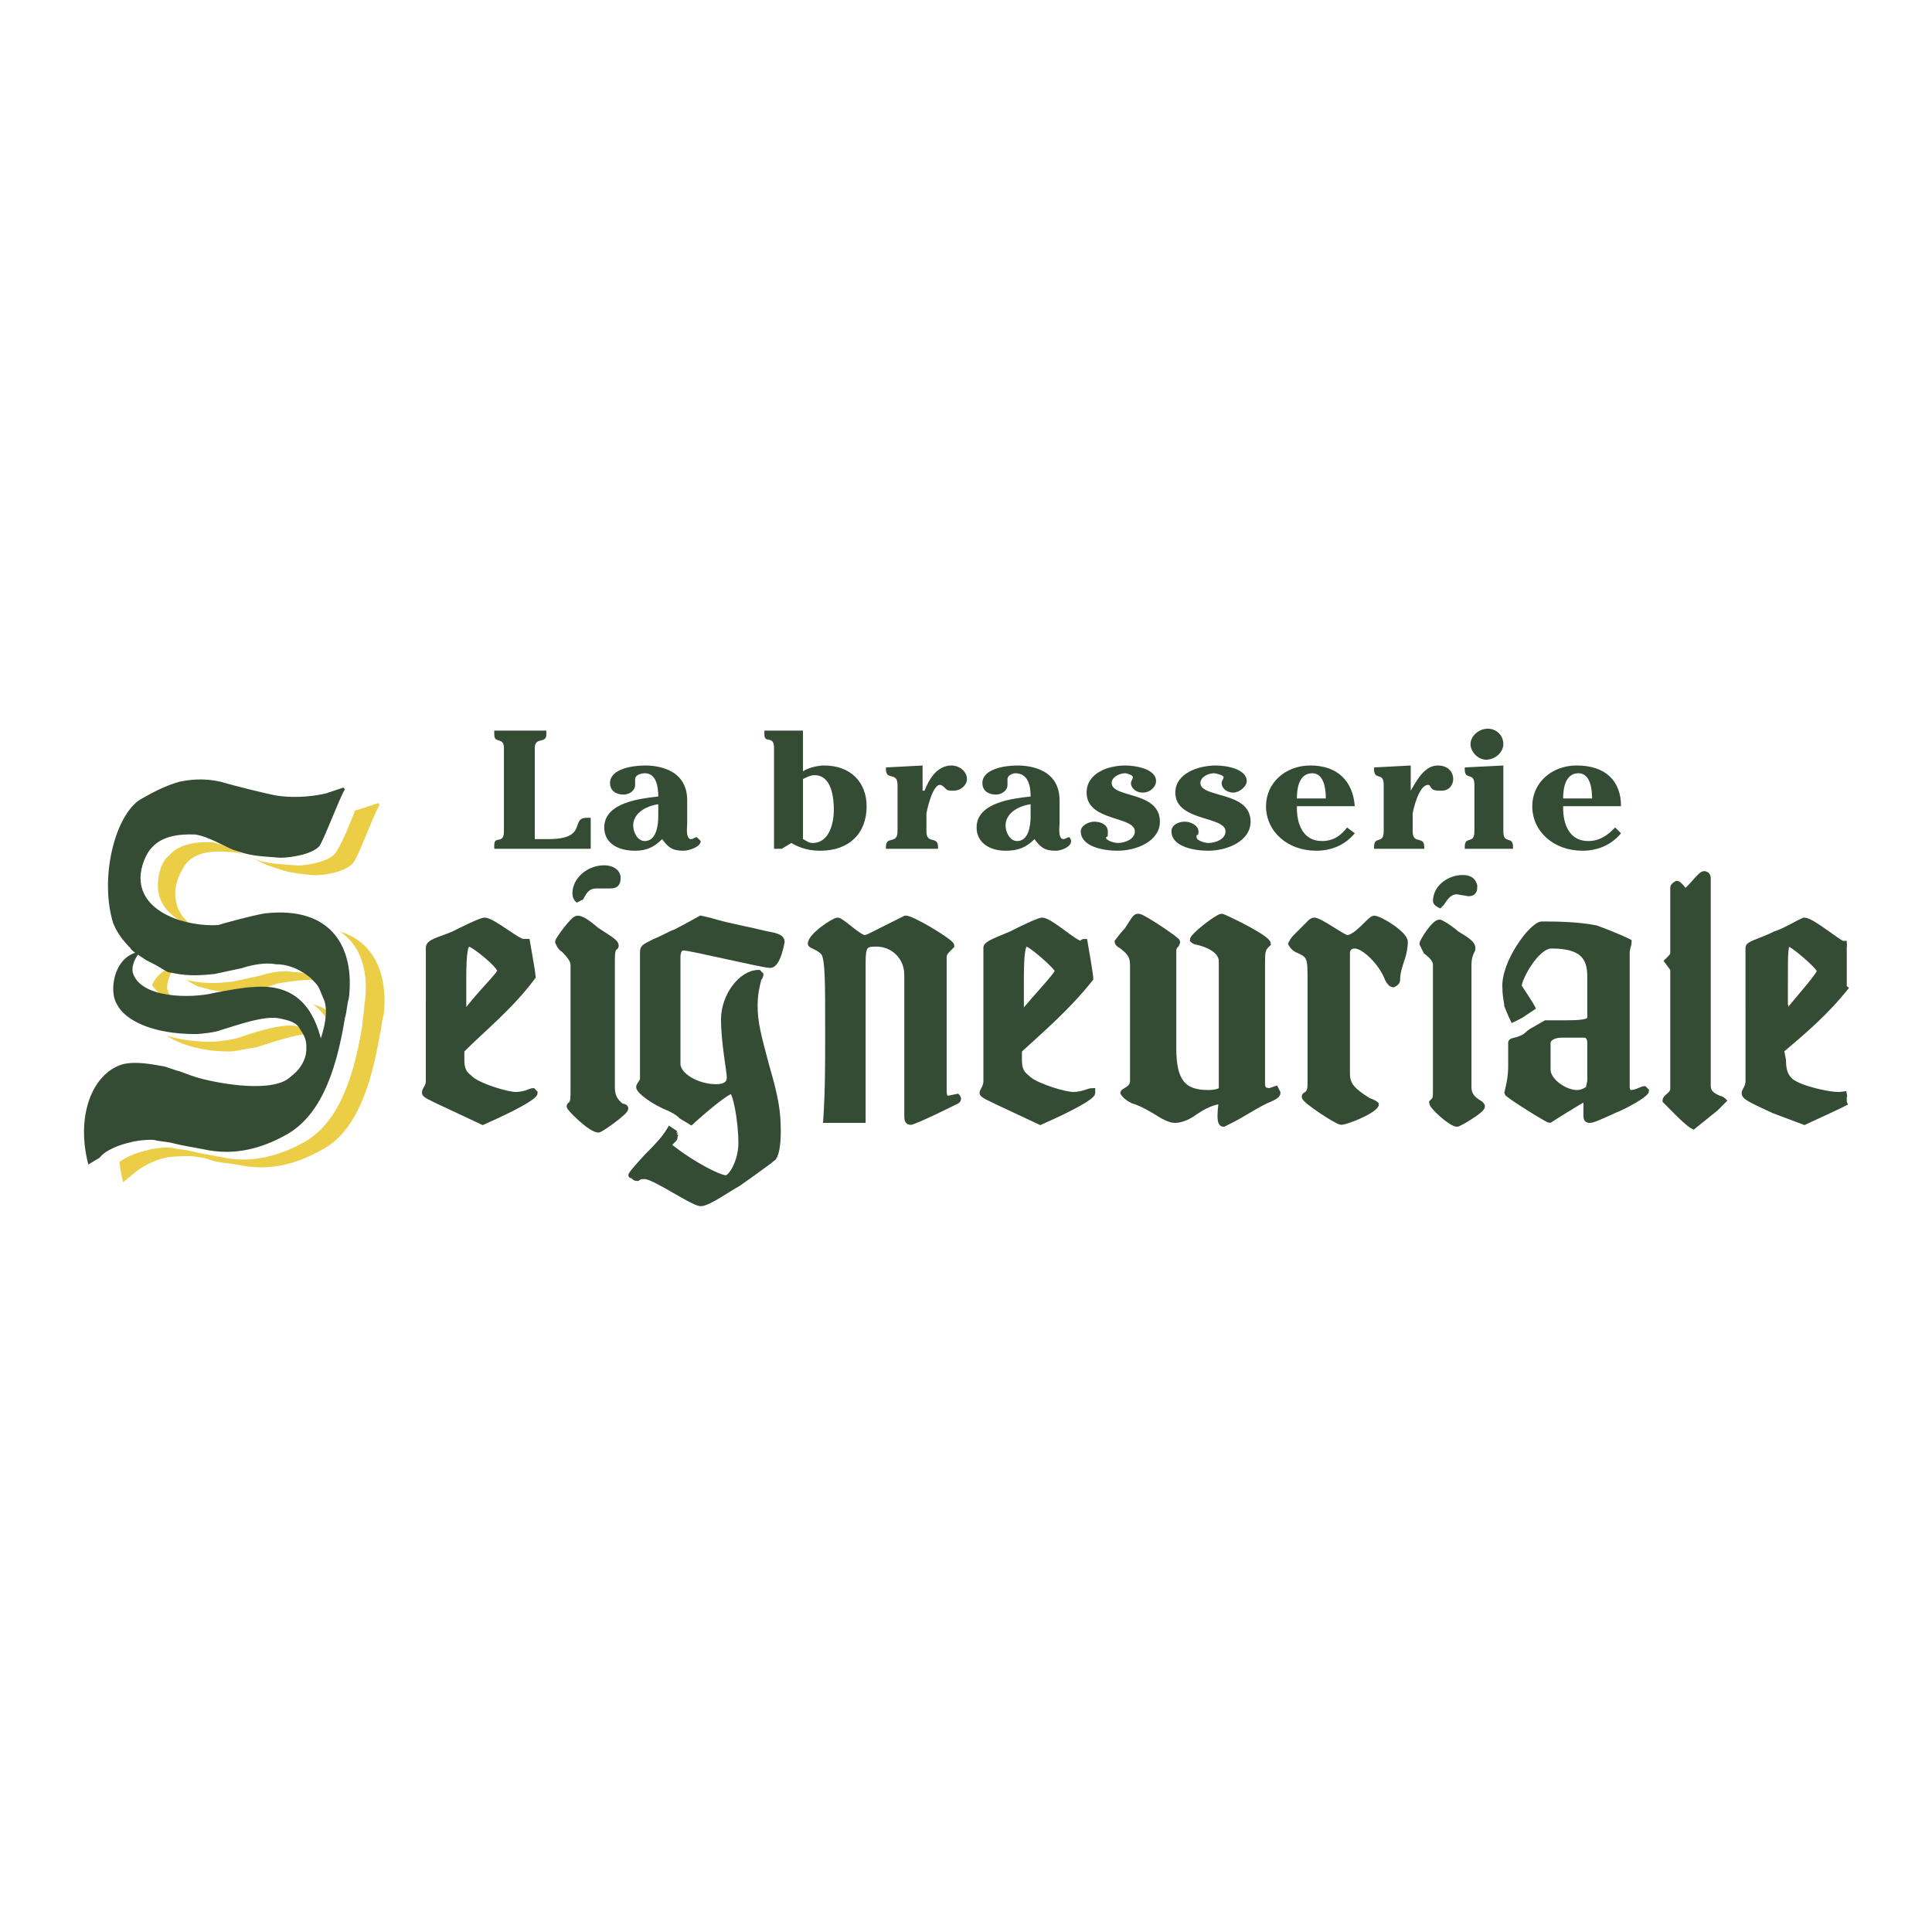 <svg xmlns="http://www.w3.org/2000/svg" width="2500" height="2500" viewBox="0 0 192.756 192.756"><path fill-rule="evenodd" clip-rule="evenodd" fill="#fff" d="M0 0h192.756v192.756H0V0z"/><path d="M18.899 97.828c.385.193.963.58 1.348.58 1.732.578 2.695.387 4.62.193.962 0 1.732-.193 2.694-.58 1.155-.193 2.503-.387 3.465-.387 1.348.193 2.503.58 3.465 1.545.962.773.77.773 1.347 1.934.771 1.74-.385 4.445-.385 4.445-.77-3.092-2.502-5.799-6.737-5.412-.77 0-2.888.58-3.85.773-2.31.387-7.508.387-8.278-2.125-.192-.967.578-2.127.578-2.127-2.31.58-2.695 3.865-1.925 5.025.77 1.547 3.465 3.092 7.7 3.092.578 0 2.118-.387 2.502-.387 1.348-.385 4.428-1.545 5.968-1.352.962.193 1.732.58 2.117 1.352.577.58.77 1.16.577 2.32-.192 1.16-.77 1.932-1.54 2.512-1.732 1.547-7.122.58-9.239 0-1.155-.387-1.54-.387-2.311-.773l-1.154-.191c-1.155-.193-2.888-.773-4.235-.387-2.887.965-4.427 5.025-3.272 9.857l.963-.773c.577-.58 2.117-1.354 3.08-1.547.578-.193 2.31-.193 2.695-.193l1.348.193c1.54.58 1.925.387 3.85.773 3.272.58 5.967-.58 7.7-1.547 3.08-1.547 4.812-5.605 5.775-11.402.192-.58.192-1.547.385-1.934.578-4.832-1.54-9.277-8.277-8.504-1.155.193-4.043 1.16-4.62 1.16-3.08.193-7.893-.966-7.893-4.832.193-1.16.578-2.319 1.155-3.092 1.348-1.546 3.85-1.16 4.427-1.16 1.348 0 2.887.967 3.85 1.354 1.732.58 2.117.773 4.62.966 1.154 0 3.272-.387 3.85-1.353.577-.967 1.925-4.639 2.502-5.605l-1.733.58c-.577.193-2.887.773-5.005.193a643.67 643.67 0 0 0-5.582-1.16c-1.732-.386-3.08-.193-4.042 0-1.347.193-2.502.773-3.85 1.546-2.502 1.739-4.042 7.924-2.695 12.177.385.966.962 1.933 1.732 2.512 0 .193.963.773 1.54 1.16l.77.581z" fill-rule="evenodd" clip-rule="evenodd" fill="#ebce45"/><path d="M18.899 97.828c.385.193.963.58 1.348.58 1.732.578 2.695.387 4.62.193.962 0 1.732-.193 2.694-.58 1.155-.193 2.503-.387 3.465-.387 1.348.193 2.503.58 3.465 1.545.962.773.77.773 1.347 1.934.771 1.74-.385 4.445-.385 4.445-.77-3.092-2.502-5.799-6.737-5.412-.77 0-2.888.58-3.85.773-2.31.387-7.508.387-8.278-2.125-.192-.967.578-2.127.578-2.127-2.31.58-2.695 3.865-1.925 5.025.77 1.547 3.465 3.092 7.7 3.092.578 0 2.118-.387 2.502-.387 1.348-.385 4.428-1.545 5.968-1.352.962.193 1.732.58 2.117 1.352.577.58.77 1.16.577 2.32-.192 1.16-.77 1.932-1.54 2.512-1.732 1.547-7.122.58-9.239 0-1.155-.387-1.54-.387-2.311-.773l-1.154-.191c-1.155-.193-2.888-.773-4.235-.387-2.887.965-4.427 5.025-3.272 9.857l.963-.773c.577-.58 2.117-1.354 3.08-1.547.578-.193 2.31-.193 2.695-.193l1.348.193c1.54.58 1.925.387 3.85.773 3.272.58 5.967-.58 7.7-1.547 3.08-1.547 4.812-5.605 5.775-11.402.192-.58.192-1.547.385-1.934.578-4.832-1.54-9.277-8.277-8.504-1.155.193-4.043 1.16-4.62 1.16-3.08.193-7.893-.966-7.893-4.832 0-1.16.578-2.319 1.155-3.092 1.348-1.546 3.85-1.16 4.427-1.16 1.348 0 2.887.967 3.85 1.354 1.732.58 2.117.773 4.62.966 1.154 0 3.272-.387 3.85-1.353.577-.967 1.925-4.639 2.502-5.605l-1.733.58c-.577.193-2.887.773-5.005.193a643.67 643.67 0 0 0-5.582-1.16c-1.732-.386-3.08-.193-4.042 0-1.347.193-2.502.773-3.85 1.546-2.502 1.739-4.042 7.924-2.695 12.177.385.966.962 1.933 1.732 2.512 0 .193.963.773 1.54 1.16l.77.581z" fill="none" stroke="#ebce45" stroke-width=".244" stroke-miterlimit="2.613"/><path d="M17.167 96.861c.192.193.962.58 1.348.773 1.732.387 2.695.387 4.62.193.962-.193 1.733-.387 2.695-.58 1.155-.387 2.502-.58 3.465-.387 1.347 0 2.502.58 3.465 1.354.962.965.77.771 1.347 2.125.77 1.547-.385 4.445-.385 4.445-.77-3.285-2.502-5.799-6.737-5.412-.77 0-2.888.387-3.85.58-2.31.58-7.507.58-8.277-2.125-.386-.967.577-1.933.577-1.933-2.31.58-2.887 3.865-1.925 5.025.577 1.547 3.465 2.9 7.507 2.9.578 0 2.118-.193 2.695-.387 1.155-.387 4.427-1.547 5.967-1.16.77.193 1.54.387 2.118 1.16.385.58.77 1.158.577 2.512-.192.967-.962 1.74-1.54 2.32-1.732 1.738-7.122.771-9.24.191-1.347-.385-1.54-.578-2.31-.771l-1.155-.387c-1.155-.193-3.08-.58-4.235-.193-3.08.967-4.427 5.025-3.272 9.664l.77-.58c.77-.773 2.31-1.354 3.273-1.547.577-.193 2.117-.387 2.694-.193l1.348.193c1.54.387 1.925.387 3.85.773 3.08.58 5.967-.58 7.7-1.547 3.08-1.738 4.812-5.604 5.774-11.596 0-.58.193-1.354.193-1.934.77-4.832-1.348-9.083-8.085-8.311-1.155.193-4.042.966-4.812 1.16-2.888.193-7.7-1.16-7.7-4.832 0-1.16.385-2.513 1.155-3.093 1.347-1.546 3.85-1.353 4.427-1.353 1.155.193 2.887 1.159 3.85 1.546 1.54.58 2.117.58 4.62.773.962 0 3.08-.387 3.657-1.16.77-.966 2.118-4.639 2.502-5.604l-1.732.579c-.577.193-2.694.58-5.004.193-3.465-.772-5.39-1.353-5.583-1.353-1.54-.387-2.888-.193-3.85 0-1.54.387-2.695.966-3.85 1.739-2.502 1.546-4.042 7.731-2.694 12.177.385.967.962 1.739 1.732 2.513 0 .193.962.773 1.347 1.16l.963.39z" fill-rule="evenodd" clip-rule="evenodd" fill="#fff"/><path d="M17.167 96.861c.192.193.962.58 1.348.773 1.732.387 2.695.387 4.62.193.962-.193 1.733-.387 2.695-.58 1.155-.387 2.502-.58 3.465-.387 1.347 0 2.502.58 3.465 1.354.962.965.77.771 1.347 2.125.77 1.547-.385 4.445-.385 4.445-.77-3.285-2.502-5.799-6.737-5.412-.77 0-2.888.387-3.85.58-2.31.58-7.507.58-8.277-2.125-.386-.967.577-1.933.577-1.933-2.31.58-2.887 3.865-1.925 5.025.577 1.547 3.465 2.9 7.507 2.9.578 0 2.118-.193 2.695-.387 1.155-.387 4.427-1.547 5.967-1.16.77.193 1.54.387 2.118 1.16.385.58.77 1.158.577 2.512-.192.967-.962 1.74-1.54 2.32-1.732 1.738-7.122.771-9.24.191-1.347-.385-1.54-.578-2.31-.771l-1.155-.387c-1.155-.193-3.08-.58-4.235-.193-3.08.967-4.427 5.025-3.272 9.664l.77-.58c.77-.773 2.31-1.354 3.273-1.547.577-.193 2.117-.387 2.694-.193l1.348.193c1.54.387 1.925.387 3.85.773 3.08.58 5.967-.58 7.7-1.547 3.08-1.738 4.812-5.604 5.774-11.596 0-.58.193-1.354.193-1.934.77-4.832-1.348-9.083-8.085-8.311-1.155.193-4.042.966-4.812 1.16-2.888.193-7.7-1.16-7.7-4.832 0-1.16.385-2.513 1.155-3.093 1.347-1.546 3.85-1.353 4.427-1.353 1.155.193 2.887 1.159 3.85 1.546 1.54.58 2.117.58 4.62.773.962 0 3.08-.387 3.657-1.16.77-.966 2.118-4.639 2.502-5.604l-1.732.579c-.577.193-2.694.58-5.004.193-3.465-.772-5.583-1.353-5.583-1.353-1.54-.387-2.888-.193-3.85 0-1.54.387-2.695.966-3.85 1.739-2.502 1.546-4.042 7.731-2.694 12.177.385.967.962 1.739 1.732 2.513 0 .193.962.773 1.347 1.16l.963.39z" fill="none" stroke="#fff" stroke-width=".244" stroke-miterlimit="2.613"/><path d="M15.434 96.088c.385.193.962.58 1.348.773 1.732.387 2.695.387 4.62.193.962-.193 1.732-.387 2.695-.58 1.155-.387 2.503-.58 3.465-.387 1.348 0 2.503.58 3.465 1.354.963.967.771.773 1.348 2.125.77 1.547-.385 4.447-.385 4.447-.77-3.287-2.502-5.799-6.737-5.412-.77 0-2.888.385-3.85.578-2.31.58-7.507.58-8.277-2.125-.193-.967.577-1.933.577-1.933-2.31.58-2.695 3.865-1.925 5.025.77 1.547 3.465 2.9 7.7 2.9.578 0 2.117-.193 2.502-.387 1.348-.387 4.427-1.547 5.967-1.16.962.193 1.732.387 2.118 1.16.385.58.77 1.16.577 2.512-.192.967-.77 1.74-1.54 2.32-1.733 1.738-7.123.773-9.24.193-1.348-.387-1.54-.58-2.31-.773l-1.155-.387c-1.155-.193-2.887-.58-4.235-.193-2.888.967-4.427 5.025-3.272 9.664l.963-.58c.577-.773 2.117-1.354 3.08-1.547.578-.193 2.31-.387 2.695-.193l1.348.193c1.54.387 1.925.387 3.85.773 3.272.58 5.968-.58 7.7-1.547 3.08-1.738 4.812-5.604 5.775-11.596.192-.58.192-1.354.385-1.934.578-4.832-1.54-9.083-8.277-8.31-1.155.193-4.042.966-4.62 1.16-3.08.193-7.893-1.16-7.893-4.833.192-1.16.577-2.513 1.155-3.092 1.347-1.546 3.85-1.353 4.427-1.353 1.347.193 2.887 1.16 3.85 1.546 1.732.58 2.117.58 4.62.773 1.155 0 3.272-.387 3.85-1.16.577-.966 1.925-4.638 2.502-5.605l-1.733.58c-.77.193-2.887.58-5.197.193-3.465-.773-5.39-1.354-5.39-1.354-1.732-.386-3.08-.193-4.042 0-1.348.387-2.502.967-3.85 1.74-2.502 1.546-4.042 7.731-2.695 12.177.385.966.962 1.74 1.733 2.512 0 .193.962.773 1.54 1.16l.768.39z" fill-rule="evenodd" clip-rule="evenodd" fill="#344c34"/><path d="M15.434 96.088c.385.193.962.58 1.348.773 1.732.387 2.695.387 4.62.193.962-.193 1.732-.387 2.695-.58 1.155-.387 2.503-.58 3.465-.387 1.348 0 2.503.58 3.465 1.354.963.967.771.773 1.348 2.125.77 1.547-.385 4.447-.385 4.447-.77-3.287-2.502-5.799-6.737-5.412-.77 0-2.888.385-3.85.578-2.31.58-7.507.58-8.277-2.125-.193-.967.577-1.933.577-1.933-2.31.58-2.695 3.865-1.925 5.025.77 1.547 3.465 2.9 7.7 2.9.578 0 2.117-.193 2.502-.387 1.348-.387 4.427-1.547 5.967-1.16.962.193 1.732.387 2.118 1.16.385.58.77 1.16.577 2.512-.192.967-.77 1.74-1.54 2.32-1.733 1.738-7.123.773-9.24.193-1.348-.387-1.54-.58-2.31-.773l-1.155-.387c-1.155-.193-2.887-.58-4.235-.193-2.888.967-4.427 5.025-3.272 9.664l.963-.58c.577-.773 2.117-1.354 3.08-1.547.578-.193 2.31-.387 2.695-.193l1.348.193c1.54.387 1.925.387 3.85.773 3.272.58 5.968-.58 7.7-1.547 3.08-1.738 4.812-5.604 5.775-11.596.192-.58.192-1.354.385-1.934.578-4.832-1.54-9.083-8.277-8.31-1.155.193-4.042.966-4.62 1.16-3.08.193-7.893-1.16-7.893-4.833 0-1.16.577-2.513 1.155-3.092 1.347-1.546 3.85-1.353 4.427-1.353 1.347.193 2.887 1.16 3.85 1.546 1.732.58 2.117.58 4.62.773 1.155 0 3.272-.387 3.85-1.16.577-.966 1.925-4.638 2.502-5.605l-1.733.58c-.77.193-2.887.58-5.197.193-3.465-.773-5.39-1.354-5.39-1.354-1.732-.386-3.08-.193-4.042 0-1.348.387-2.502.967-3.85 1.74-2.502 1.546-4.042 7.731-2.695 12.177.385.966.962 1.74 1.733 2.512 0 .193.962.773 1.54 1.16l.768.39" fill="none" stroke="#344c34" stroke-width=".244" stroke-miterlimit="2.613"/><path d="M58.938 84.685h-9.625v-.387c0-.966.963 0 .963-1.353v-8.311c0-1.16-.963-.386-.963-1.353v-.387h5.197v.387c0 .966-1.154.193-1.154 1.353v9.084h1.347c4.042 0 2.118-2.126 3.85-2.126h.385v3.093zM64.328 77.147c-.385 0-.962.193-.962.58v.58c0 .58-.578.967-1.155.967-.77 0-1.348-.387-1.348-1.16 0-1.353 2.118-1.739 3.465-1.739.578 0 4.235 0 4.235 3.479v2.319c0 .193-.192 1.546.385 1.546.192 0 .385-.193.577-.193l.386.387c0 .58-1.155.966-1.733.966-1.155 0-1.54-.386-2.118-1.159-.77.773-1.54 1.159-2.694 1.159-1.733 0-3.08-.773-3.08-2.319 0-2.513 3.657-2.898 5.39-3.092-.001-.968-.193-2.321-1.348-2.321zm1.347 3.092c-1.348.193-2.502.967-2.502 2.126 0 .58.385 1.547 1.155 1.547 1.155 0 1.348-1.547 1.348-2.513v-1.16h-.001zM77.995 84.685h-.77V74.634c0-1.353-.963-.386-.963-1.353v-.387h3.851v4.059c.577-.387 1.54-.58 2.117-.58 2.695 0 4.234 1.739 4.234 4.059 0 2.706-1.732 4.445-4.62 4.445-.962 0-1.925-.193-2.887-.773l-.962.581zm2.118-.967c.385.193.577.386.962.386 1.732 0 2.118-2.126 2.118-3.286 0-1.159-.192-3.479-1.925-3.479-.385 0-.77.193-1.154.387v5.992h-.001zM92.047 76.374v2.513h.192c.385-.966 1.155-2.513 2.695-2.513.77 0 1.54.58 1.54 1.353 0 .58-.578 1.16-1.348 1.16-.385 0-.577 0-.77-.193-.192-.193-.385-.387-.577-.387-.771 0-1.348 2.706-1.348 2.899v1.739c0 1.353 1.155.387 1.155 1.546v.193H88.39v-.193c0-1.16 1.155-.193 1.155-1.546v-4.639c0-1.353-1.155-.386-1.155-1.546v-.193l3.657-.193zM101.287 77.147c-.193 0-.77.193-.77.58v.58c0 .58-.578.967-1.156.967-.77 0-1.348-.387-1.348-1.16 0-1.353 2.119-1.739 3.467-1.739.576 0 4.234 0 4.234 3.479v2.319c0 .193-.193 1.546.385 1.546.191 0 .385-.193.578-.193.191.193.191.387.191.387 0 .58-.963.966-1.539.966-1.156 0-1.541-.386-2.119-1.159-.77.773-1.539 1.159-2.887 1.159-1.539 0-2.887-.773-2.887-2.319 0-2.513 3.656-2.898 5.389-3.092.001-.968-.19-2.321-1.538-2.321zm1.539 3.092c-1.346.193-2.502.967-2.502 2.126 0 .58.385 1.547 1.156 1.547 1.154 0 1.346-1.547 1.346-2.513v-1.16zM110.334 83.525c0 .387.963.58 1.156.58.77 0 1.732-.386 1.732-1.16 0-1.546-4.812-.966-4.812-3.865 0-1.933 2.117-2.706 3.85-2.706 1.154 0 3.08.387 3.08 1.546 0 .58-.578 1.16-1.348 1.16-.578 0-1.156-.387-1.156-.967 0-.193.193-.386.193-.58s-.578-.386-.77-.386c-.578 0-1.348.386-1.348.966 0 1.547 4.812.773 4.812 3.866 0 1.933-2.311 2.899-4.234 2.899-1.348 0-3.658-.386-3.658-1.933 0-.58.77-.966 1.348-.966.77 0 1.348.386 1.348.966v.387c0 .193-.193.193-.193.193zM119.381 83.525c0 .387.963.58 1.156.58.77 0 1.732-.386 1.732-1.16 0-1.546-5.006-.966-5.006-3.865 0-1.933 2.311-2.706 4.043-2.706 1.154 0 3.08.387 3.08 1.546 0 .58-.77 1.16-1.348 1.16s-1.154-.387-1.154-.967c0-.193.191-.386.191-.58s-.77-.386-.963-.386c-.576 0-1.348.386-1.348.966 0 1.547 5.006.773 5.006 3.866 0 1.933-2.311 2.899-4.234 2.899-1.348 0-3.658-.386-3.658-1.933 0-.58.578-.966 1.348-.966.578 0 1.348.386 1.348.966 0 .193 0 .387-.193.387v.193zM129.391 80.432v.193c0 1.546.578 3.286 2.504 3.286 1.154 0 1.924-.58 2.502-1.354l.77.58c-.963 1.16-2.311 1.739-3.85 1.739-2.887 0-5.006-1.933-5.006-4.445 0-2.319 1.926-4.059 4.428-4.059 2.695 0 4.236 1.546 4.428 4.059h-5.776v.001zm2.888-.772c0-.967-.193-2.513-1.348-2.513-1.348 0-1.541 1.546-1.541 2.513h2.889zM140.748 76.374v2.513c.578-.966 1.348-2.513 2.695-2.513.963 0 1.541.58 1.541 1.353 0 .58-.387 1.16-1.156 1.16-.385 0-.77 0-.963-.193-.191-.193-.191-.387-.385-.387-.963 0-1.539 2.706-1.539 2.899v1.739c0 1.353 1.154.387 1.154 1.546v.193h-5.004v-.193c0-1.16.961-.193.961-1.546v-4.639c0-1.353-.961-.386-.961-1.546v-.193l3.657-.193zM149.988 82.945c0 1.353.963.387.963 1.546v.193h-4.812v-.193c0-1.16.963-.193.963-1.546v-4.639c0-1.353-.963-.386-.963-1.546v-.193l3.85-.193v6.571h-.001zm0-8.697c0 .773-.77 1.546-1.732 1.546-.77 0-1.541-.773-1.541-1.546s.771-1.546 1.734-1.546c.77-.001 1.539.579 1.539 1.546zM155.955 80.432v.193c0 1.546.578 3.286 2.502 3.286 1.156 0 1.926-.58 2.695-1.354l.578.58c-.963 1.16-2.311 1.739-3.85 1.739-2.889 0-5.006-1.933-5.006-4.445 0-2.319 1.926-4.059 4.428-4.059 2.889 0 4.428 1.546 4.428 4.059h-5.775v.001zm2.889-.772c0-.967-.193-2.513-1.348-2.513-1.348 0-1.541 1.546-1.541 2.513h2.889zM46.233 100.146v-2.318c0-3.093.192-3.673.578-3.673.385 0 3.08 2.126 3.08 2.706 0 .387-1.925 2.125-3.657 4.445v-.967h-3.465v7.539c0 .578-.385.771-.385 1.158 0 .193.385.387 2.888 1.547l2.887 1.354c3.08-1.354 5.198-2.514 5.198-2.9 0-.193 0-.193-.192-.193-.193 0-.771.387-1.733.387-.77 0-3.465-.773-4.427-1.545-.385-.387-.962-.58-.962-1.934v-.967c2.31-2.318 4.812-4.252 7.123-7.344 0-.193-.386-3.479-.578-3.479h-.385c-.578 0-3.08-2.126-3.85-2.126-.385 0-2.31.966-3.08 1.353-1.348.58-2.503.773-2.503 1.353v5.798h3.465v-.194h-.002z" fill-rule="evenodd" clip-rule="evenodd" fill="#344c34"/><path d="M46.233 100.146v-2.318c0-3.093.192-3.673.578-3.673.385 0 3.08 2.126 3.08 2.706 0 .387-1.925 2.125-3.657 4.445v-.967h-3.465v7.539c0 .578-.385.771-.385 1.158 0 .193.385.387 2.888 1.547l2.887 1.354c3.08-1.354 5.198-2.514 5.198-2.9l-.192-.193c-.193 0-.771.387-1.733.387-.77 0-3.465-.773-4.427-1.545-.385-.387-.962-.58-.962-1.934v-.967c2.31-2.318 4.812-4.252 7.123-7.344 0-.193-.578-3.479-.578-3.479h-.385c-.577 0-3.08-2.126-3.85-2.126-.385 0-2.31.966-3.08 1.353-1.348.58-2.502.773-2.502 1.353v5.798h3.465v-.194" fill="none" stroke="#344c34" stroke-width=".572" stroke-miterlimit="2.613"/><path d="M57.206 96.281c0-.386-.192-.773-.962-1.546-.385-.193-.578-.58-.578-.773 0-.193 1.54-2.319 1.925-2.319s.771.193 1.925 1.16c1.155.773 1.925 1.16 1.925 1.546 0 0 0 .193-.192.193-.193.387-.193.773-.193 1.74v12.176c0 .773.193 1.354.963 1.934.385 0 .385.193.385.193 0 .387-2.502 2.127-2.695 2.127-.77 0-2.887-2.127-2.887-2.32s0-.193.192-.193c.192-.387.192-.58.192-1.354V96.281zm4.427-8.698c0 .58-.192.773-.77.773h-1.348c-.77 0-1.154.386-1.54 1.16-.193 0-.193.193-.385.193 0 0-.192-.193-.192-.58 0-1.353 1.348-2.513 2.888-2.513.769.001 1.347.388 1.347.967z" fill-rule="evenodd" clip-rule="evenodd" fill="#344c34"/><path d="M57.206 96.281c0-.386-.192-.773-.962-1.546-.385-.193-.578-.773-.578-.773 0-.193 1.54-2.319 1.925-2.319s.771.193 1.925 1.16c1.155.773 1.925 1.16 1.925 1.546 0 0 0 .193-.192.193-.192.387-.192.773-.192 1.74v12.176c0 .773.192 1.354.962 1.934.385 0 .385.193.385.193 0 .387-2.502 2.127-2.695 2.127-.77 0-2.887-2.127-2.887-2.32 0 0 0-.193.192-.193.192-.387.192-.58.192-1.354V96.281zm4.427-8.698c0 .58-.192.773-.77.773h-1.348c-.77 0-1.154.386-1.54 1.16l-.385.194s-.192-.193-.192-.58c0-1.353 1.348-2.513 2.888-2.513.77 0 1.347.387 1.347.966z" fill="none" stroke="#344c34" stroke-width=".572" stroke-miterlimit="2.613"/><path d="M67.408 113.096c-.192.387 0 .387-.192.58l-.578.58c2.695 2.127 5.197 3.287 5.775 3.287s1.54-1.74 1.54-3.48c0-2.318-.578-5.219-.962-5.219-.385 0-2.118 1.354-4.042 3.094l-.962-.58c-.192-.193-.385-.387-1.155-.773-1.54-.58-3.08-1.74-3.08-2.127 0-.191.385-.578.385-.771V95.122c0-.58 0-.58 1.155-1.16.962-.386 1.54-.773 2.117-.966.77-.387 2.503-1.353 2.503-1.353.192 0 .962.193 1.54.387 1.348.387 3.465.773 5.005 1.16 1.155.193 1.54.387 1.54.773 0 0-.385 2.319-1.155 2.319s-7.892-1.74-8.662-1.74c-.385 0-.578.387-.578.967v10.63c0 1.16 1.925 2.318 3.85 2.318.962 0 1.348-.385 1.348-.965s-.578-3.479-.578-5.799 1.732-4.639 3.465-4.639c.192 0 .192 0 .192.193 0 0 0 .193-.192.387-.192.773-.385 1.545-.385 2.705 0 1.74.385 3.094 1.155 5.992.962 3.285 1.155 4.639 1.155 6.572 0 1.352-.192 2.512-.578 2.705-.192.193-2.887 2.127-3.464 2.514-.77.385-2.888 1.932-3.657 1.932-.771 0-4.62-2.705-5.583-2.705-.77 0-.577.193-.77.193-.385 0-.385-.387-.385-.387s-.962.773 1.347-1.74c.963-.967 1.733-1.74 2.311-2.705l.575.386z" fill-rule="evenodd" clip-rule="evenodd" fill="#344c34"/><path d="M67.408 113.096c-.192.387 0 .387-.192.58l-.578.58c2.695 2.127 5.197 3.287 5.775 3.287s1.54-1.74 1.54-3.48c0-2.318-.578-5.219-.962-5.219-.385 0-2.118 1.354-4.042 3.094l-.962-.58c-.192-.193-.385-.387-1.155-.773-1.54-.58-3.08-1.74-3.08-2.127 0-.191.385-.578.385-.771V95.122c0-.58 0-.58 1.155-1.16.962-.386 1.54-.773 2.117-.966.77-.387 2.503-1.353 2.503-1.353s.962.193 1.54.387c1.348.386 3.465.773 5.005 1.16 1.155.193 1.54.387 1.54.773 0 0-.385 2.319-1.155 2.319s-7.892-1.74-8.662-1.74c-.385 0-.578.387-.578.967v10.63c0 1.16 1.925 2.318 3.85 2.318.962 0 1.348-.385 1.348-.965s-.578-3.479-.578-5.799 1.732-4.639 3.465-4.639l.192.193s0 .193-.192.387c-.192.773-.385 1.545-.385 2.705 0 1.74.385 3.094 1.155 5.992.962 3.285 1.155 4.639 1.155 6.572 0 1.352-.192 2.512-.577 2.705-.193.193-2.888 2.127-3.465 2.514-.77.385-2.888 1.932-3.657 1.932-.771 0-4.62-2.705-5.583-2.705-.77 0-.577.193-.77.193-.385 0-.385-.387-.385-.387s-.963.773 1.347-1.74c.963-.967 1.733-1.74 2.311-2.705l.575.386z" fill="none" stroke="#344c34" stroke-width=".572" stroke-miterlimit="2.613"/><path d="M82.422 111.744c.192-2.9.192-5.605.192-8.504 0-5.412 0-7.345-.385-8.119-.385-.58-1.348-.773-1.348-.966 0-.773 2.31-2.319 2.695-2.319.385 0 2.118 1.74 2.695 1.74 0 0 .192 0 .578-.193l3.465-1.74c.385-.193 4.62 2.319 4.62 2.706l-.192.193c-.385.387-.578.58-.578.967v13.335c0 .58.192.773.385.773.192 0 .77-.193.962-.193 0 0 .192.193 0 .387-3.85 1.934-4.62 2.127-4.62 2.127-.385 0-.385-.193-.385-.967V97.248c0-1.74-1.348-3.093-3.08-3.093-1.155 0-1.348.193-1.348 1.933v15.656h-3.656z" fill-rule="evenodd" clip-rule="evenodd" fill="#344c34"/><path d="M82.422 111.744c.192-2.9.192-5.605.192-8.504 0-5.412 0-7.345-.385-8.119-.385-.58-1.348-.773-1.348-.966 0-.773 2.31-2.319 2.695-2.319.385 0 2.117 1.74 2.694 1.74 0 0 .193 0 .578-.193l3.465-1.74c.385-.193 4.62 2.319 4.62 2.706l-.192.193c-.385.387-.578.58-.578.967v13.335c0 .58.192.773.385.773l.962-.193s.192.193 0 .387c-3.85 1.934-4.62 2.127-4.62 2.127-.385 0-.385-.193-.385-.967V97.248c0-1.74-1.348-3.093-3.08-3.093-1.155 0-1.348.193-1.348 1.933v15.656h-3.655z" fill="none" stroke="#344c34" stroke-width=".572" stroke-miterlimit="2.613"/><path d="M121.885 95.895c0-.773-.771-1.546-2.504-1.933-.191 0-.385-.193-.385-.193 0-.387 2.502-2.32 2.889-2.32.191 0 4.619 2.126 4.619 2.706l-.193.193c-.385.386-.385.773-.385 1.933v11.791c0 .578.193.771.771.771.191 0 .385-.193.576-.193.193 0 .193.193.193.387s-.193.387-1.156.773c-1.539.773-2.309 1.354-3.465 1.934l-.77.387c-.385 0-.385-.773-.191-2.32-.963.193-1.541.387-2.695 1.16-.77.58-1.541.773-1.926.773-.191 0-.576 0-1.539-.58-.578-.387-1.926-1.16-2.695-1.354-.77-.387-.963-.58-.963-.773s.963-.387.963-1.158V96.281c0-.966-.385-1.353-1.154-1.933-.385-.193-.385-.193-.385-.387 0-.193.576-.773.961-1.16.771-1.16.771-1.353 1.156-1.353s3.85 2.32 3.85 2.513c0 .193 0 .193-.193.387-.191.193-.191.386-.191.58v9.664c0 3.287.963 4.445 3.465 4.445.77 0 1.348-.193 1.348-.387V95.895h-.001z" fill-rule="evenodd" clip-rule="evenodd" fill="#344c34"/><path d="M121.885 95.895c0-.773-.771-1.546-2.504-1.933-.191 0-.385-.193-.385-.193 0-.387 2.502-2.32 2.889-2.32.191 0 4.619 2.126 4.619 2.706l-.193.193c-.385.386-.385.773-.385 1.933v11.791c0 .578.193.771.771.771l.576-.193.193.387c0 .193-.193.387-1.156.773-1.539.773-2.309 1.354-3.465 1.934l-.77.387c-.385 0-.385-.773-.191-2.32-.963.193-1.541.387-2.695 1.16-.77.58-1.541.773-1.926.773-.191 0-.576 0-1.539-.58-.578-.387-1.926-1.16-2.695-1.354-.77-.387-.963-.773-.963-.773 0-.193.963-.387.963-1.158V96.281c0-.966-.385-1.353-1.154-1.933-.385-.193-.385-.387-.385-.387s.576-.773.961-1.16c.771-1.16.771-1.353 1.156-1.353s3.85 2.32 3.85 2.513c0 0 0 .193-.193.387-.191.193-.191.386-.191.58v9.664c0 3.287.963 4.445 3.465 4.445.77 0 1.348-.193 1.348-.387V95.895h-.001z" fill="none" stroke="#344c34" stroke-width=".572" stroke-miterlimit="2.613"/><path d="M134.396 107.105c0 1.16.578 1.738 2.117 2.705.578.193.77.387.77.387 0 .193 0 .387-1.732 1.16-1.348.58-1.732.58-1.732.58-.385 0-3.656-2.127-3.656-2.514 0 0 0-.193.191-.193.385-.387.385-.58.385-1.352v-10.05c0-2.32 0-2.513-1.348-3.093-.385-.193-.576-.386-.576-.58 0 0 .191-.386.385-.58l1.539-1.546c.193-.193.385-.193.385-.193.578 0 2.889 1.74 3.273 1.74.963 0 2.309-1.933 2.695-1.933.576 0 3.08 1.546 3.08 2.319 0 .193 0 .58-.193 1.353-.385 1.16-.578 1.74-.578 2.513 0 .193-.191.387-.385.387-.191 0-.385-.193-.576-.58-.578-1.547-2.311-3.286-3.273-3.286-.385 0-.77.193-.77.773v11.983h-.001z" fill-rule="evenodd" clip-rule="evenodd" fill="#344c34"/><path d="M134.396 107.105c0 1.16.578 1.738 2.117 2.705.578.193.77.387.77.387s0 .387-1.732 1.16c-1.348.58-1.732.58-1.732.58-.385 0-3.656-2.127-3.656-2.514 0 0 0-.193.191-.193.385-.387.385-.58.385-1.352v-10.05c0-2.32 0-2.513-1.348-3.093-.385-.193-.576-.58-.576-.58s.191-.386.385-.58l1.539-1.546c.193-.193.385-.193.385-.193.578 0 2.889 1.74 3.273 1.74.963 0 2.309-1.933 2.695-1.933.576 0 3.08 1.546 3.08 2.319 0 .193 0 .58-.193 1.353-.385 1.16-.578 1.74-.578 2.513 0 .193-.385.387-.385.387-.191 0-.385-.193-.576-.58-.578-1.547-2.311-3.286-3.273-3.286-.385 0-.77.193-.77.773v11.983h-.001z" fill="none" stroke="#344c34" stroke-width=".572" stroke-miterlimit="2.613"/><path d="M143.25 96.281c0-.386-.191-.773-.961-1.353-.193-.387-.385-.58-.385-.773s1.154-2.126 1.732-2.126c.191 0 .576.193 1.732 1.16.961.58 1.539.966 1.539 1.353v.193c-.193.387-.385.773-.385 1.546v12.176c0 .773.385 1.16.963 1.547.385.193.385.193.385.387 0 .387-2.311 1.74-2.502 1.74-.578 0-2.504-1.74-2.504-2.127l.193-.193c.191-.193.191-.387.191-1.16v-12.37h.002zm3.852-7.731c0 .386-.193.58-.578.58-.193 0-.963-.193-1.154-.193-.771 0-1.156.58-1.541 1.16 0 .193-.191.193-.191.193-.193 0-.387-.193-.387-.386 0-1.353 1.348-2.32 2.695-2.32.769-.001 1.156.386 1.156.966z" fill-rule="evenodd" clip-rule="evenodd" fill="#344c34"/><path d="M143.252 96.281c0-.386-.193-.773-.963-1.353l-.385-.773c0-.193 1.154-2.126 1.732-2.126 0 0 .576.193 1.732 1.16.961.58 1.539.966 1.539 1.353v.193c-.193.387-.385.773-.385 1.546v12.176c0 .773.385 1.16.963 1.547.385.193.385.387.385.387 0 .387-2.311 1.74-2.502 1.74-.578 0-2.504-1.74-2.504-2.127l.193-.193c.193-.193.193-.387.193-1.16v-12.37h.002zm3.85-7.731c0 .386-.193.58-.578.58l-1.154-.193c-.771 0-1.156.58-1.541 1.16l-.191.193s-.385-.193-.385-.386c0-1.353 1.346-2.32 2.693-2.32.769-.001 1.156.386 1.156.966z" fill="none" stroke="#344c34" stroke-width=".572" stroke-miterlimit="2.613"/><path d="M158.65 107.879v-3.865c0-.387-.193-.773-.578-.773h-2.309c-.771 0-1.348.387-1.348.773v2.705c0 1.16 1.732 2.318 2.887 2.318.193 0 .578 0 1.154-.387v.773c-1.154.58-3.85 2.32-3.85 2.32-.191 0-4.234-2.514-4.234-2.707.193-.771.385-1.545.385-2.705v-2.318c0-.193.578-.193.963-.387.578-.193.77-.58 1.154-.773l1.348-.773h2.117c1.926 0 2.311-.193 2.311-.58v-4.059c0-1.933-.77-3.093-3.85-3.093-1.541 0-3.273 3.286-3.273 4.06 0 0 1.156 1.738 1.348 2.125l-1.154.773-.77.387c-.193-.387-.578-1.16-.578-1.354s-.191-.967-.191-1.738c-.193-2.514 2.693-6.379 3.656-6.379 1.154 0 3.465 0 5.391.386 2.117.773 3.271 1.16 3.271 1.353 0 .387-.191.58-.191 1.16v13.335c0 .387.191.58.385.58.576 0 1.154-.387 1.348-.387 0 0 .191 0 .191.193s-.77.773-2.309 1.547c-1.348.58-2.889 1.354-3.273 1.354-.193 0-.385 0-.385-.387v-1.74l.384-1.737z" fill-rule="evenodd" clip-rule="evenodd" fill="#344c34"/><path d="M158.65 107.879v-3.865c0-.387-.191-.773-.578-.773h-2.309c-.77 0-1.348.387-1.348.773v2.705c0 1.16 1.732 2.318 2.887 2.318.193 0 .578 0 1.156-.387v.773c-1.156.58-3.852 2.32-3.852 2.32-.191 0-4.234-2.514-4.234-2.707.193-.771.385-1.545.385-2.705v-2.318c0-.193.578-.193.963-.387.578-.193.77-.58 1.154-.773l1.348-.773h2.117c1.926 0 2.311-.193 2.311-.58v-4.059c0-1.933-.77-3.093-3.85-3.093-1.541 0-3.273 3.286-3.273 4.06 0 0 1.156 1.738 1.348 2.125l-1.154.773-.77.387c-.193-.387-.578-1.354-.578-1.354 0-.193-.191-.967-.191-1.738-.193-2.514 2.693-6.379 3.656-6.379 1.156 0 3.465 0 5.391.386 2.117.773 3.271 1.353 3.271 1.353 0 .387-.191.58-.191 1.16v13.335c0 .387.191.58.385.58.576 0 1.154-.387 1.348-.387l.191.193c0 .193-.77.773-2.309 1.547-1.348.58-2.889 1.354-3.273 1.354-.191 0-.385 0-.385-.387v-1.74l.384-1.737z" fill="none" stroke="#344c34" stroke-width=".572" stroke-miterlimit="2.613"/><path d="M169.238 112.131c-.193 0-.385.193-.385.193-.193 0-.387-.193-1.541-1.354-.77-.773-1.154-.967-1.154-1.16 0-.387.77-.58.77-1.16V96.668s-.578-.58-.578-.773l.193-.193c.193-.193.385-.387.385-.58V88.55c0-.193.193-.387.385-.387.193 0 .578.773.77.773.385 0 1.541-1.739 1.926-1.739.193 0 .385 0 .385.386v20.682c0 .578.193.965 1.154 1.352.193 0 .387.193.387.193 0 .193-.387.387-.771.773l-1.926 1.548z" fill-rule="evenodd" clip-rule="evenodd" fill="#344c34"/><path d="M169.238 112.131c-.193 0-.385.193-.385.193s-.387-.193-1.541-1.354l-1.154-1.16c0-.387.77-.58.77-1.16V96.668l-.578-.773.193-.193c.193-.193.385-.387.385-.58V88.55c0-.193.385-.387.385-.387.193 0 .77.773.77.773.385 0 1.541-1.739 1.926-1.739 0 0 .385 0 .385.386v20.682c0 .578.193.965 1.154 1.352.193 0 .387.193.387.193l-.771.773-1.926 1.548z" fill="none" stroke="#344c34" stroke-width=".572" stroke-miterlimit="2.613"/><path d="M178.092 100.34v-2.318c0-3.093 0-3.866.387-3.866.385 0 3.078 2.319 3.078 2.706s-1.732 2.318-3.656 4.639l.191-.967h-3.656v7.346c0 .578-.385.965-.385 1.158 0 .387.385.58 2.887 1.74l3.08 1.16c1.752-.822 3.295-1.504 4.234-1.996v-.801c-.277.045-.6.09-.961.09-.771 0-3.658-.58-4.621-1.352-.385-.387-.77-.773-.77-2.127l-.193-.967c2.293-1.947 4.428-3.736 6.545-6.4v-4.229h-.385c-.385 0-3.08-2.319-3.85-2.319-.193 0-2.117 1.16-2.887 1.353-1.541.773-2.695.966-2.695 1.353v5.992h3.656v-.195h.001z" fill-rule="evenodd" clip-rule="evenodd" fill="#344c34"/><path d="M178.092 100.34v-2.318c0-3.093 0-3.866.387-3.866.385 0 3.078 2.319 3.078 2.706s-1.732 2.318-3.656 4.639l.191-.967h-3.656v7.346c0 .578-.385.965-.385 1.158 0 .387.385.58 2.887 1.74l3.08 1.16c1.752-.822 3.295-1.504 4.234-1.996m0-.801c-.277.045-.6.09-.961.09-.771 0-3.658-.58-4.621-1.352-.385-.387-.77-.773-.77-2.127l-.193-.967c2.293-1.947 4.428-3.736 6.545-6.4m0-4.23h-.385c-.385 0-3.08-2.319-3.85-2.319-.193 0-2.117 1.16-2.887 1.353-1.541.773-2.695.966-2.695 1.353v5.992h3.656v-.193" fill="none" stroke="#344c34" stroke-width=".572" stroke-miterlimit="2.613"/><path d="M101.865 100.34v-2.512c0-3.093.191-3.673.576-3.673s3.08 2.319 3.08 2.706-1.924 2.318-3.656 4.445v-.966H98.4v7.539c0 .578-.387.965-.387 1.158s.387.387 2.889 1.547l2.887 1.354c3.08-1.354 5.197-2.514 5.197-2.9v-.193c-.385 0-.963.387-1.924.387-.771 0-3.465-.773-4.428-1.545-.385-.387-.963-.58-.963-1.934v-.967c2.311-2.125 4.812-4.252 7.123-7.15 0-.387-.385-3.673-.578-3.673-.385 0 0 .193-.385.193-.578 0-3.08-2.319-3.85-2.319-.385 0-2.311.966-3.08 1.353-1.348.58-2.502.966-2.502 1.353v5.798h3.466v-.001z" fill-rule="evenodd" clip-rule="evenodd" fill="#344c34"/><path d="M101.865 100.34v-2.512c0-3.093.191-3.673.576-3.673s3.08 2.319 3.08 2.706-1.924 2.318-3.656 4.445v-.966H98.4v7.539c0 .578-.387.965-.387 1.158s.387.387 2.889 1.547l2.887 1.354c3.08-1.354 5.197-2.514 5.197-2.9v-.193c-.385 0-.963.387-1.924.387-.77 0-3.465-.773-4.428-1.545-.385-.387-.963-.58-.963-1.934v-.967c2.311-2.125 4.812-4.252 7.123-7.15 0-.387-.578-3.673-.578-3.673-.385 0 0 .193-.385.193-.578 0-3.08-2.319-3.85-2.319-.385 0-2.311.966-3.08 1.353-1.348.58-2.502.966-2.502 1.353v5.798h3.466v-.001" fill="none" stroke="#344c34" stroke-width=".572" stroke-miterlimit="2.613"/></svg>